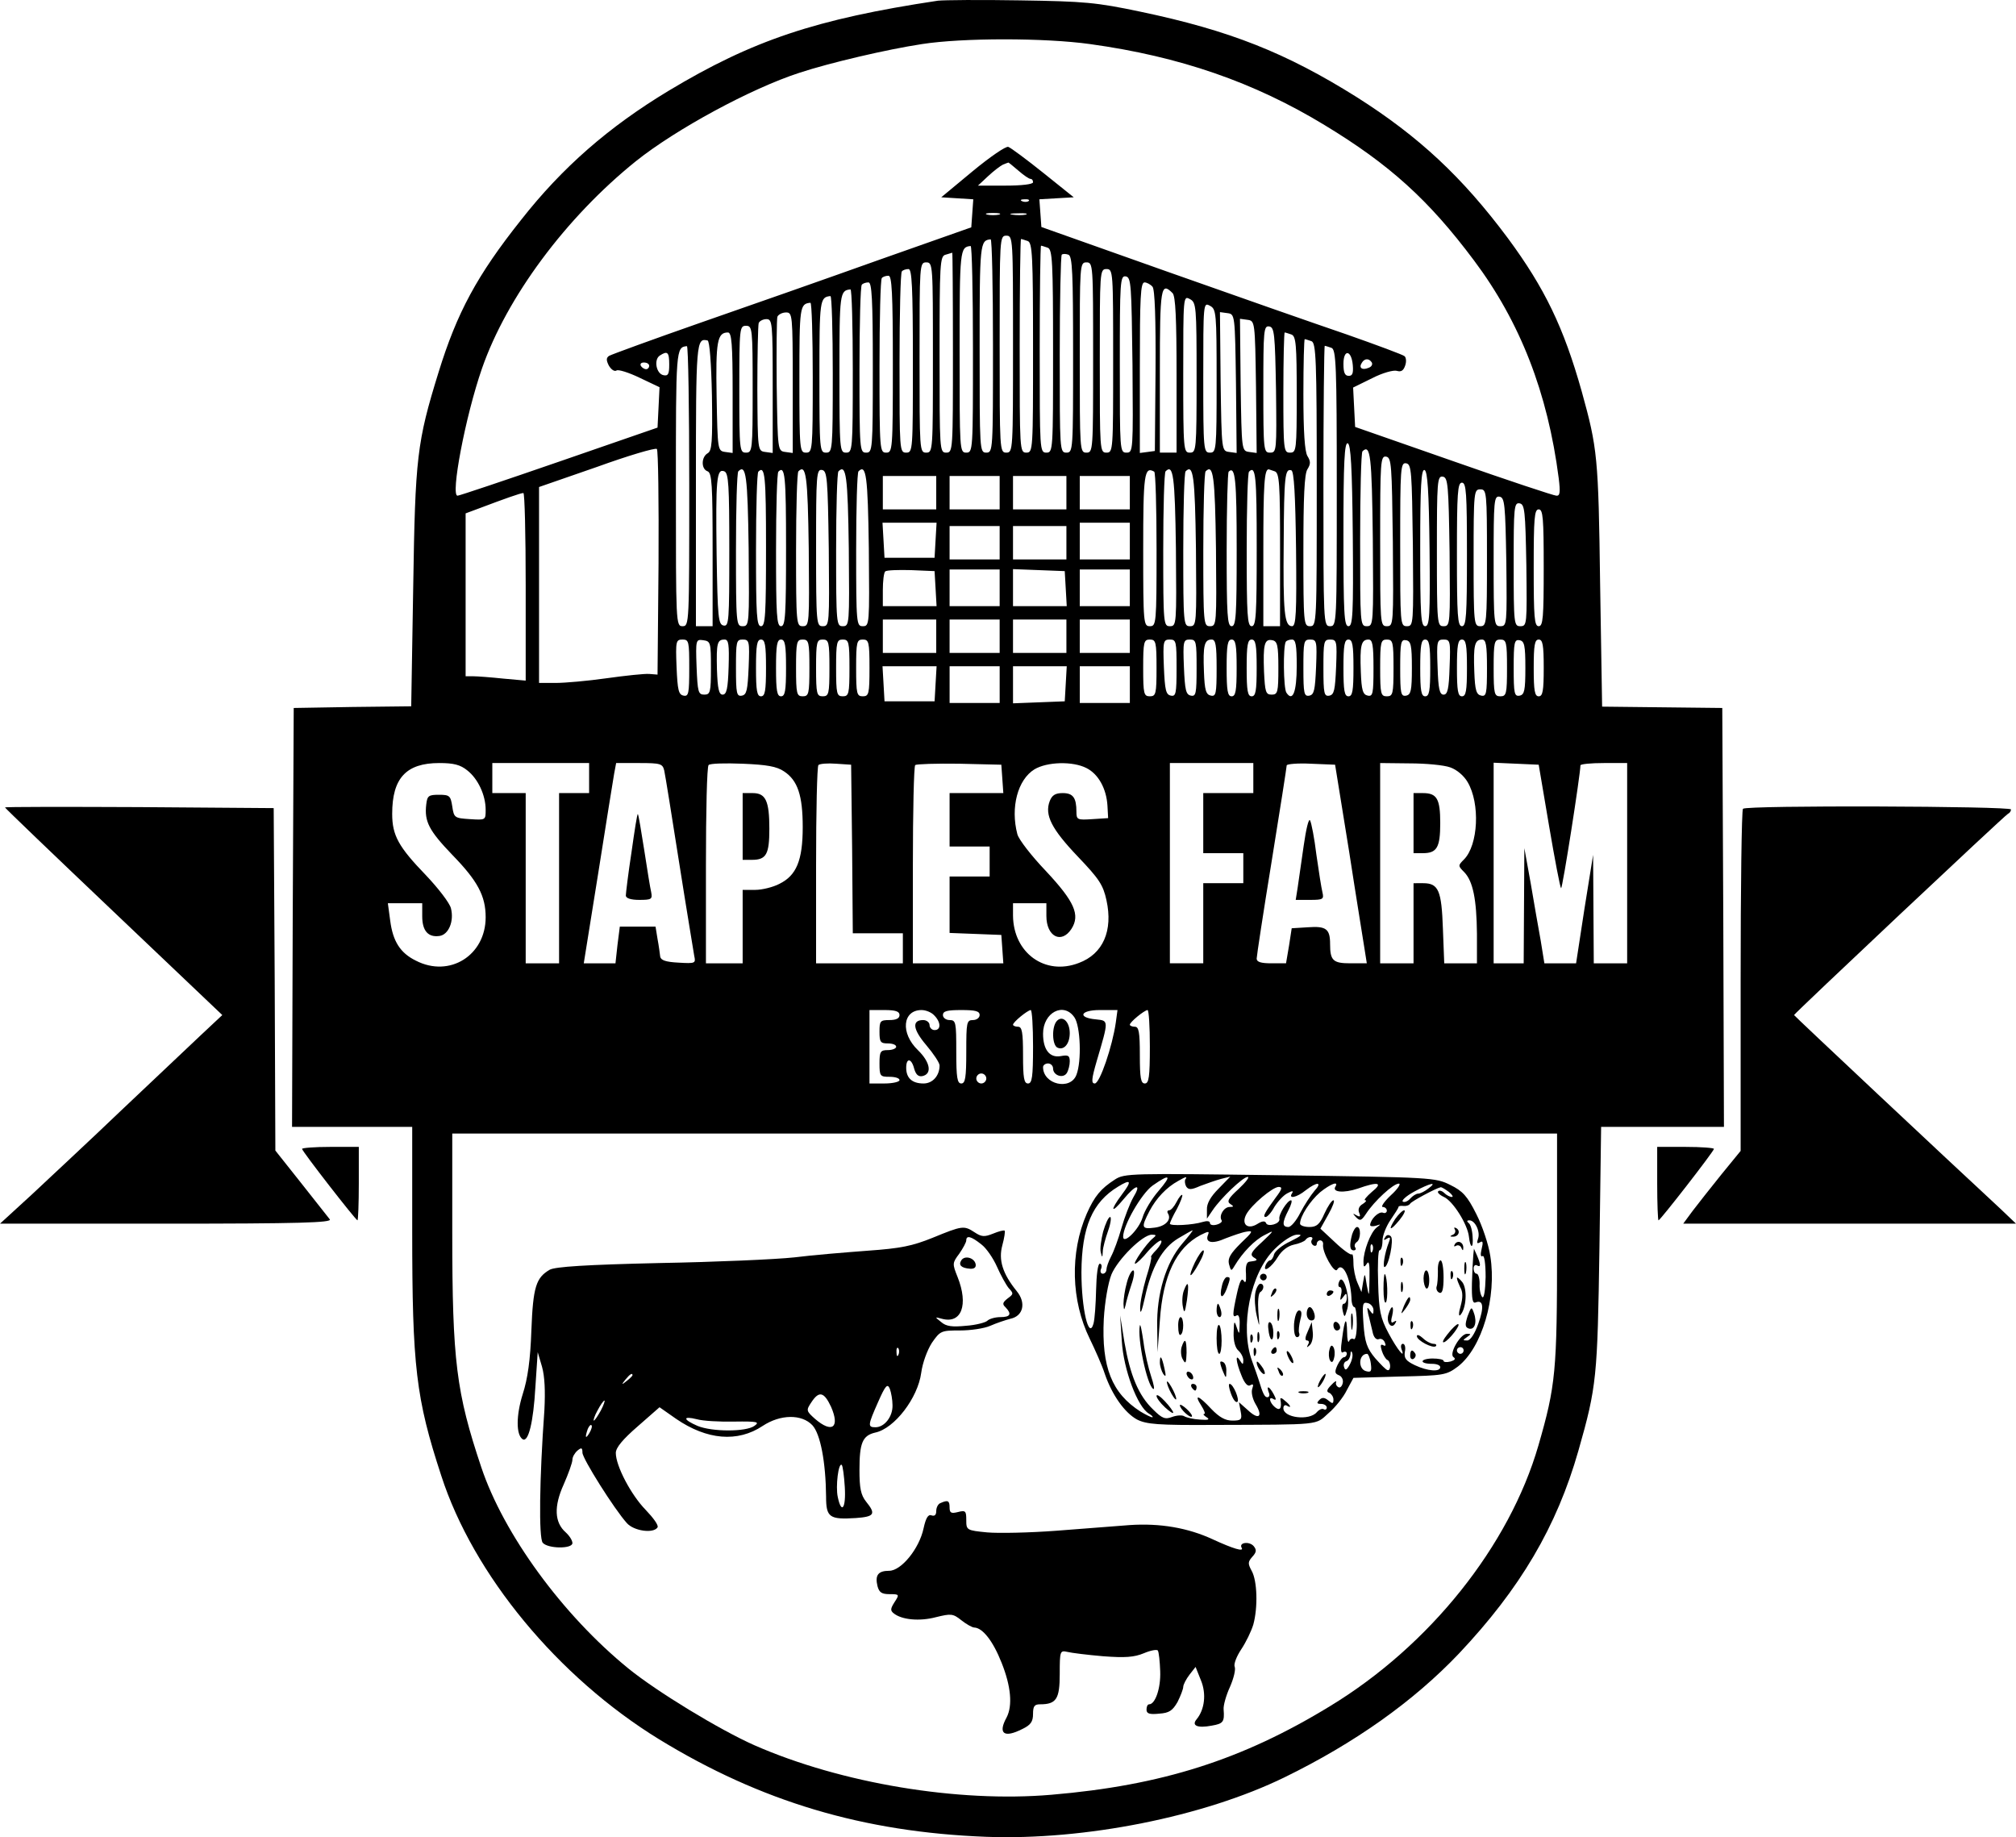 <svg preserveAspectRatio="xMidYMid meet" data-bbox="34.5 50.391 604 550.421" viewBox="34.5 50.391 604 550.421" height="100%" width="100%" xmlns="http://www.w3.org/2000/svg" data-type="shape" role="presentation" aria-hidden="true" aria-label="">
    <g>
        <path d="M315.5 50.6c-36.6 5.5-55.6 11.9-80.7 27-17.9 10.8-31.8 22.9-44.2 38.7-13.2 16.6-19.2 27.8-24.7 45.6-6.5 21-7 25.5-7.6 64.3l-.6 35.8-17.6.2-17.6.3-.3 62.7-.2 62.8h36v31.2c0 40.6 1.1 50.1 8.7 73.3 9.6 29.7 35 60.4 65.3 79 30.4 18.6 61.1 27.8 98 29.2 29.4 1.1 65.1-6 89.3-17.8 21.1-10.3 38.7-22.8 52.3-37.1 18.4-19.5 29.3-38 35.8-60.8 5.5-19.3 5.7-22 6.3-60.8l.5-36.2H551l-.2-62.8-.3-62.7-18-.2-18-.2-.6-36.8c-.5-38.1-.8-40.6-5.5-57.6-5.4-19.2-11.1-31-22.1-45.9-13.7-18.4-26.7-30.5-45.3-42.3-21.2-13.3-38.1-20-64.8-25.6-13.3-2.8-16.7-3.1-36.2-3.4-11.8-.2-22.8-.1-24.5.1m45.6 13c26.8 3.7 49.1 11.4 70.3 24.3 19.3 11.7 31.1 22.3 44.7 40.5 13.8 18.4 22.1 39.6 25.4 65.3.5 4.1.4 5.3-.7 5.2-.7 0-14.6-4.6-30.8-10.3l-29.5-10.3-.3-5.9-.3-5.9 5.7-2.8c3.1-1.6 6.4-2.5 7.4-2.2 1.3.4 2-.1 2.5-1.6.4-1.1.3-2.4-.2-2.8-.4-.4-8.2-3.3-17.3-6.5-9.1-3.1-33.4-11.6-54-18.9l-37.5-13.3-.3-4.2-.3-4.1 5.1-.3 5.2-.3-9.1-7.3c-5-4-9.7-7.5-10.5-7.8-.7-.3-5.5 3-10.7 7.3l-9.4 7.8 4.8.3 4.8.3-.3 4.2-.3 4.2-27.5 9.7c-15.1 5.4-39.3 13.9-53.7 18.9-14.3 5-26.6 9.5-27.3 9.9-.9.6-.9 1.3-.1 2.9.7 1.2 1.7 1.9 2.3 1.5.5-.4 3.7.6 7 2.2l5.9 2.8-.3 6.1-.3 6-29.5 10.2c-16.2 5.6-29.9 10.2-30.4 10.2-2.2.2 2.3-23.7 7.3-38.1 7.4-21.3 25.1-45.2 46.1-62.1 12-9.6 34.5-21.8 49-26.5 9.1-3 26.2-7 36.7-8.6 12.2-1.9 36.8-1.9 50.4 0m-21.5 37.9c1.6 1.4 3.2 2.5 3.7 2.5.4 0 .7.4.7 1s-3.4 1-8.2 1h-8.3l3-2.8c1.7-1.6 3.7-3.1 4.5-3.5.8-.3 1.5-.6 1.6-.6 0-.1 1.4 1 3 2.4m3.1 9.1c-.3.3-1.2.4-1.9.1-.8-.3-.5-.6.6-.6 1.1-.1 1.7.2 1.3.5m-8.9 4.1c-1 .2-2.6.2-3.5 0-1-.3-.2-.5 1.7-.5s2.7.2 1.8.5m8 0c-1 .2-2.8.2-4 0-1.3-.2-.5-.4 1.7-.4 2.2-.1 3.2.1 2.3.4m-3.8 38.8c0 31.8 0 32.5-2 32.5s-2-.7-2-32.5 0-32.5 2-32.5 2 .7 2 32.5m-6 .5c0 31.3 0 32-2 32s-2-.7-2-31.4c0-31.4.1-32.2 3.3-32.5.4-.1.7 14.3.7 31.9m10.4-31.4c1.4.5 1.6 4.3 1.6 32 0 30.7 0 31.4-2 31.4s-2-.7-2-32c0-17.6.2-32 .4-32s1.1.3 2 .6M326 155c0 30.3 0 31-2 31s-2-.7-2-30.4c0-30.4.1-31.2 3.3-31.5.4-.1.7 13.8.7 30.9m22.4-30.4c1.4.5 1.6 4.2 1.6 31 0 29.7 0 30.4-2 30.4s-2-.7-2-31c0-17.1.2-31 .4-31s1.1.3 2 .6M320 156c0 29.3 0 30-2 30s-2-.7-2-29.4c0-27.2.1-29.5 1.8-29.9.9-.3 1.8-.5 2-.6.1 0 .2 13.4.2 29.9m36 .6c0 28.7 0 29.4-2 29.4s-2-.7-2-29.3c0-16.2.3-29.6.6-30 .3-.3 1.2-.3 2 0 1.2.4 1.4 5.6 1.4 29.9m-42 .9c0 27.8 0 28.5-2 28.5s-2-.7-2-28.5 0-28.5 2-28.5 2 .7 2 28.5m48 0c0 27.8 0 28.5-2 28.5s-2-.7-2-28.5 0-28.5 2-28.5 2 .7 2 28.5m-54 1c0 26.8 0 27.5-2 27.5s-2-.7-2-26.8c0-14.8.3-27.2.7-27.5.3-.4 1.2-.7 2-.7 1 0 1.3 5.2 1.3 27.5m60 0c0 26.8 0 27.5-2 27.5s-2-.7-2-27.5 0-27.5 2-27.5 2 .7 2 27.5m-66 1c0 25.8-.1 26.5-2 26.5s-2-.7-2-25.8c0-14.2.3-26.2.7-26.5.3-.4 1.2-.7 2-.7 1 0 1.3 5.1 1.3 26.5m71.8.3c.2 25.7.2 26.2-1.8 26.2s-2-.6-2-26.6c0-24.7.1-26.5 1.8-26.2 1.6.3 1.7 2.5 2 26.6m-77.8.7c0 24.8-.1 25.5-2 25.5s-2-.7-2-24.8c0-13.7.3-25.2.7-25.5.3-.4 1.2-.7 2-.7 1 0 1.3 4.9 1.3 25.5m83.8-24.2c.7.8 1 9.8.9 25.2l-.2 24-2.2.3-2.3.3v-25.5c0-21.1.2-25.6 1.4-25.6.7 0 1.8.6 2.4 1.3M290 161.5c0 23.8-.1 24.5-2 24.5s-2-.7-2-23.9c0-23.8.1-24.7 3.3-25 .4-.1.7 10.9.7 24.4m95.8-23.3c.9.9 1.2 7.7 1.2 24.5V186h-5v-24.5c0-25.1.3-26.8 3.8-23.3M284 162.5c0 22.8-.1 23.5-2 23.5s-2-.7-2-22.9c0-22.8.1-23.7 3.3-24 .4-.1.7 10.5.7 23.4m109 1c0 21.8-.1 22.5-2 22.5s-2-.7-2-23.5c0-23.3 0-23.6 2-22.5 1.9 1 2 2.1 2 23.5m-115 0c0 21.8-.1 22.5-2 22.5s-2-.7-2-21.9c0-21.8.1-22.7 3.3-23 .4-.1.7 10 .7 22.4m121 1c0 20.8-.1 21.5-2 21.5s-2-.7-2-22.5c0-22.3 0-22.6 2-21.5 1.9 1 2 2.1 2 22.5m-127 .6v21l-2.2-.3c-2.3-.3-2.3-.4-2.6-19.8-.1-10.7 0-20 .2-20.7.3-.7 1.5-1.3 2.6-1.3 1.9 0 2 .6 2 21.1m132.8.2.2 20.8-2.2-.3c-2.3-.3-2.3-.3-2.6-21.1l-.2-20.8 2.2.3c2.3.3 2.3.3 2.6 21.1m-138.8.8v20l-2.2-.3c-2.3-.3-2.3-.4-2.4-18.8 0-10.2.2-19.1.4-19.8.2-.6 1.3-1.2 2.3-1.2 1.8 0 1.9 1 1.9 20.1m144.8.2.2 19.8-2.2-.3c-2.3-.3-2.3-.4-2.6-20.1l-.2-19.8 2.2.3c2.3.3 2.3.4 2.6 20.1M260 167c0 18.3-.1 19-2 19s-2-.7-2-19 .1-19 2-19 2 .7 2 19m156.8.3c.2 18.2.2 18.7-1.8 18.7-1.9 0-2-.6-2-19.1 0-17.6.1-19 1.8-18.7 1.5.3 1.7 2.1 2 19.1m-162.8.8v18l-2.2-.3c-2.3-.3-2.3-.6-2.6-16.7-.3-16.5.2-19.1 3.4-19.1 1.1 0 1.4 3.4 1.4 18.1m167.4-17.5c1.4.5 1.6 3.1 1.6 18 0 16.7-.1 17.4-2 17.4s-2-.7-2-18c0-9.9.2-18 .4-18s1.1.3 2 .6M247.8 169c.2 13.9 0 16.5-1.3 17.2-1.9 1.1-2 4.7 0 5.4 1.3.5 1.5 4.1 1.5 23.5V238h-5v-42.4c0-43 .1-44 3.5-43.2.6.2 1.1 6.8 1.3 16.6m179.6-16.4c1.4.5 1.6 5.3 1.6 43 0 41.7 0 42.4-2 42.4-1.9 0-2-.7-2-22.5 0-16.2.3-23.1 1.2-24.5 1-1.6 1-2.4 0-4-.8-1.4-1.2-7.1-1.2-18.5 0-9.1.2-16.5.4-16.5s1.1.3 2 .6M241 196c0 41.3 0 42-2 42s-2-.7-2-41.4c0-41.6 0-42.2 3.3-42.5.4-.1.7 18.8.7 41.9m192.4-41.4c1.4.5 1.6 5.2 1.6 42 0 40.7 0 41.4-2 41.4s-2-.7-2-42c0-23.1.2-42 .4-42s1.1.3 2 .6m-198.4 5c0 2.8-.3 3.5-1.7 3.2-2.2-.4-3-4.7-1.1-5.9 2.3-1.5 2.8-1 2.8 2.7m204.8.2c.2 2.4-.1 3.2-1.2 3.2-1.2 0-1.6-1-1.6-3.6 0-4.5 2.4-4.2 2.8.4m5.7-.8c.3.6-.1 1.3-1 1.6-1.9.8-3 0-2-1.5.8-1.4 2.2-1.4 3-.1M229 160c0 .5-.4 1-.9 1-.6 0-1.3-.5-1.6-1-.3-.6.1-1 .9-1 .9 0 1.6.4 1.6 1m210.8 50.8c.2 23.8 0 27.2-1.3 27.2s-1.5-3.6-1.5-27.6c0-21.6.3-27.5 1.3-27.2.9.4 1.3 7 1.5 27.6m-208 8.3-.3 33.4-2.5-.2c-1.4-.1-7.1.5-12.8 1.3-5.6.8-12.5 1.4-15.2 1.4h-5v-58.7l17.3-6c9.4-3.4 17.5-5.8 18-5.4.4.4.6 15.8.5 34.2m214-7.3c.2 25.7.2 26.2-1.8 26.2s-2-.6-2-25.8c0-14.2.3-26.2.7-26.6 2.4-2.3 2.8 1.4 3.1 26.2m6 1c.2 24.7.2 25.2-1.8 25.2s-2-.6-2-25.6c0-23.8.1-25.5 1.8-25.2 1.6.3 1.7 2.4 2 25.6m6 1c.2 23.7.2 24.2-1.8 24.2s-2-.6-2-24.6c0-22.8.1-24.5 1.8-24.2 1.6.3 1.7 2.4 2 24.6M253 215.2c0 21.3-.1 22.9-1.7 22.6s-1.8-2.3-2.1-21.3c-.3-22.7 0-25.8 2.3-24.9 1.3.5 1.5 4.2 1.5 23.6m5.8-.4c.2 22.7.2 23.2-1.8 23.2-1.9 0-2-.6-2-22.8 0-12.6.3-23.2.7-23.6 2.3-2.3 2.8 1.3 3.1 23.2m5.2-.3c0 20.2-.2 23.5-1.5 23.5s-1.5-3.2-1.5-22.8c0-12.6.3-23.2.7-23.5 2-2 2.3 1.3 2.3 22.8m6 0c0 20.2-.2 23.5-1.5 23.5s-1.5-3.2-1.5-22.8c0-12.6.3-23.2.7-23.5 2-2 2.3 1.3 2.3 22.8m6.8.3c.2 22.7.2 23.2-1.8 23.2-1.9 0-2-.6-2-22.8 0-12.6.3-23.2.7-23.6 2.3-2.3 2.8 1.3 3.1 23.2m6 0c.2 22.7.2 23.2-1.8 23.2-1.9 0-2-.6-2-23.6 0-21.9.1-23.5 1.8-23.2 1.5.3 1.7 2.4 2 23.6m6 0c.2 22.7.2 23.2-1.8 23.2-1.9 0-2-.6-2-22.8 0-12.6.3-23.2.7-23.6 2.3-2.3 2.8 1.3 3.1 23.2m6 0c.2 22.7.2 23.2-1.8 23.2-1.9 0-2-.6-2-22.8 0-12.6.3-23.2.7-23.6 2.3-2.3 2.8 1.3 3.1 23.2m86.2.3c0 22.2-.1 22.9-2 22.9s-2-.7-2-22.9c0-22.6.3-25.1 3.3-23.4.4.2.7 10.7.7 23.4m5.8-.3c.2 22.7.2 23.2-1.8 23.2-1.9 0-2-.6-2-22.8 0-12.6.3-23.2.7-23.6 2.3-2.3 2.8 1.3 3.1 23.2m6 0c.2 22.7.2 23.2-1.8 23.2-1.9 0-2-.6-2-22.8 0-12.6.3-23.2.7-23.6 2.3-2.3 2.8 1.3 3.1 23.2m6 0c.2 22.7.2 23.2-1.8 23.2-1.9 0-2-.6-2-22.8 0-12.6.3-23.2.7-23.6 2.3-2.3 2.8 1.3 3.1 23.2m6.2.3c0 19.7-.2 22.9-1.5 22.9s-1.5-3.2-1.5-22.8c0-12.6.3-23.2.6-23.5 2-1.9 2.4 2.5 2.4 23.4m6-.6c0 20.2-.2 23.5-1.5 23.5s-1.5-3.2-1.5-22.8c0-12.6.3-23.2.7-23.5 2-2 2.3 1.3 2.3 22.8m5.4-22.9c1.4.5 1.6 3.6 1.6 23.5V238h-5v-22.8c0-19.8.3-24.2 1.6-24.2.1 0 .9.3 1.8.6m6.4 23.2c.2 19.4 0 23.2-1.2 23.2-2.3 0-2.7-4.2-2.5-24.9.1-20.3.4-22.4 2.3-21.8.8.3 1.2 7.5 1.4 23.5m40 0c.2 20.2 0 23.2-1.3 23.2s-1.5-3.2-1.5-23.6c0-18.4.3-23.5 1.3-23.2.9.4 1.3 6.2 1.5 23.6M315 198v5h-16v-10h16zm19 0v5h-15v-10h15zm20 0v5h-16v-10h16zm19 0v5h-15v-10h15zm95.8 17.8c.2 21.7.2 22.2-1.8 22.2-1.9 0-2-.6-2-22.6 0-20.9.1-22.5 1.8-22.2 1.5.3 1.7 2.3 2 22.6m5.2.7c0 18.4-.2 21.5-1.5 21.5s-1.5-3.1-1.5-21.5.2-21.5 1.5-21.5 1.5 3.1 1.5 21.5m6 1c0 19.8-.1 20.5-2 20.5s-2-.7-2-20.5.1-20.5 2-20.5 2 .7 2 20.5m-288 8.6v28.2l-6.7-.6c-3.8-.4-7.8-.7-9-.7H174v-48.8l4.3-1.6c7.4-2.8 12.2-4.5 13-4.5.4-.1.7 12.6.7 28m293.8-7.3c.2 18.7.2 19.2-1.8 19.2-1.9 0-2-.6-2-19.6 0-18.1.1-19.5 1.8-19.2 1.5.3 1.7 2.2 2 19.6m6 1c.2 17.7.2 18.2-1.8 18.2-1.9 0-2-.6-2-18.6 0-17.1.1-18.5 1.8-18.2 1.5.3 1.7 2.1 2 18.6m5.2.7c0 14.9-.2 17.5-1.5 17.5s-1.5-2.6-1.5-17.5.2-17.5 1.5-17.5 1.5 2.6 1.5 17.5m-182.2-8.3-.3 5.3h-15l-.3-5.3-.3-5.2h16.2zm58.2.3v5.5h-15v-11h15zm-39 .5v5h-15v-10h15zm20 0v5h-16v-10h16zm-39.2 13.7.3 5.3H299v-4.8c0-2.7.3-5.2.7-5.6s3.9-.5 7.8-.4l7 .3zm19.2-.2v5.5h-15v-11h15zm19.8.2.3 5.3H338v-11.1l7.8.3 7.7.3zm19.2-.2v5.5h-15v-11h15zM315 241v5h-16v-10h16zm19 0v5h-15v-10h15zm20 0v5h-16v-10h16zm19 0v5h-15v-10h15zm-132 9.6c0 7.6-.2 8.5-1.7 8.2s-1.8-1.6-2.1-8.6c-.3-7.7-.2-8.2 1.8-8.2 1.9 0 2 .6 2 8.6m6.5-.1c0 7.3-.2 8-2 8s-2-.8-2.3-8.3c-.3-8.2-.2-8.3 2-8s2.3.7 2.3 8.3m5.3-.3c-.2 6.5-.6 8.3-1.8 8.3-1.1 0-1.5-1.7-1.7-7.5-.2-8 .1-9 2.3-9 1.2 0 1.4 1.5 1.2 8.2m6 0c-.3 7-.6 8.3-2 8.6-1.6.3-1.8-.6-1.8-8.2 0-8 .1-8.6 2-8.6 2 0 2.1.5 1.8 8.2m5.2.3c0 6.9-.3 8.5-1.5 8.5s-1.5-1.6-1.5-8.5.3-8.5 1.5-8.5 1.5 1.6 1.5 8.5m6 0c0 6.9-.3 8.5-1.5 8.5s-1.5-1.6-1.5-8.5.3-8.5 1.5-8.5 1.5 1.6 1.5 8.5m7 0c0 7.8-.2 8.5-2 8.5s-2-.7-2-8.5.2-8.5 2-8.5 2 .7 2 8.5m6 0c0 7.8-.2 8.5-2 8.5s-2-.7-2-8.5.2-8.5 2-8.5 2 .7 2 8.5m6 0c0 7.8-.2 8.5-2 8.5s-2-.7-2-8.5.2-8.5 2-8.5 2 .7 2 8.5m6 0c0 7.8-.2 8.5-2 8.5s-2-.7-2-8.5.2-8.5 2-8.5 2 .7 2 8.5m86 0c0 7.8-.2 8.5-2 8.5s-2-.7-2-8.5.2-8.5 2-8.5 2 .7 2 8.5m6 .1c0 7.6-.2 8.5-1.7 8.2s-1.8-1.6-2.1-8.6c-.3-7.7-.2-8.2 1.8-8.2 1.9 0 2 .6 2 8.6m6 0c0 7.6-.2 8.5-1.7 8.2s-1.8-1.6-2.1-8.6c-.3-7.7-.2-8.2 1.8-8.2 1.9 0 2 .6 2 8.6m6 0c0 7.6-.2 8.5-1.7 8.2s-1.9-1.6-2.1-7.2c-.3-7.8.1-9.6 2.3-9.6 1.2 0 1.5 1.5 1.5 8.6m6-.1c0 6.9-.3 8.5-1.5 8.5s-1.5-1.6-1.5-8.5.3-8.5 1.5-8.5 1.5 1.6 1.5 8.5m6 0c0 6.9-.3 8.5-1.5 8.5s-1.5-1.6-1.5-8.5.3-8.5 1.5-8.5 1.5 1.6 1.5 8.5m6.5 0c0 7.3-.2 8-2 8s-2-.8-2.3-6.9c-.3-8.1.1-9.9 2.5-9.4 1.5.3 1.8 1.5 1.8 8.3m5.5-.6c0 7.8-1.2 10.9-3.1 8-.9-1.4-1-13.7-.2-15.2.2-.4 1.1-.7 1.9-.7 1.1 0 1.4 1.7 1.4 7.9m5.8.3c-.3 7-.6 8.3-2 8.6-1.6.3-1.8-.6-1.8-8.2 0-8 .1-8.6 2-8.6 2 0 2.1.5 1.8 8.2m6 0c-.3 7-.6 8.3-2 8.6-1.6.3-1.8-.6-1.8-8.2 0-8 .1-8.6 2-8.6 2 0 2.1.5 1.8 8.2m5.2.3c0 6.9-.3 8.5-1.5 8.5s-1.5-1.6-1.5-8.5.3-8.5 1.5-8.5 1.5 1.6 1.5 8.5m6 .1c0 7.6-.2 8.5-1.7 8.2s-1.9-1.6-2.1-7.2c-.3-7.8.1-9.6 2.3-9.6 1.2 0 1.5 1.5 1.5 8.6m6-.1c0 7.8-.2 8.5-2 8.5s-2-.7-2-8.5.2-8.5 2-8.5 2 .7 2 8.5m5.5 0c0 6.8-.3 8-1.7 8.3-1.6.3-1.8-.6-1.8-8.3s.2-8.6 1.8-8.3c1.4.3 1.7 1.5 1.7 8.3m5.5 0c0 6.9-.3 8.5-1.5 8.5s-1.5-1.6-1.5-8.5.3-8.5 1.5-8.5 1.5 1.6 1.5 8.5m5.8-.3c-.2 6.6-.6 8.3-1.8 8.3s-1.6-1.7-1.8-8.3c-.3-7.7-.2-8.2 1.8-8.2s2.1.5 1.8 8.2m5.2.3c0 6.9-.3 8.5-1.5 8.5s-1.5-1.6-1.5-8.5.3-8.5 1.5-8.5 1.5 1.6 1.5 8.5m6 .1c0 7.6-.2 8.5-1.7 8.2s-1.9-1.6-2.1-7.2c-.3-7.8.1-9.6 2.3-9.6 1.2 0 1.5 1.5 1.5 8.6m6-.1c0 7.8-.2 8.5-2 8.5s-2-.7-2-8.5.2-8.5 2-8.5 2 .7 2 8.5m5.5 0c0 6.8-.3 8-1.7 8.3-1.6.3-1.8-.6-1.8-8.3s.2-8.6 1.8-8.3c1.4.3 1.7 1.5 1.7 8.3m5.5 0c0 6.9-.3 8.5-1.5 8.5s-1.5-1.6-1.5-8.5.3-8.5 1.5-8.5 1.5 1.6 1.5 8.5m-182.2 4.7-.3 5.3h-15l-.3-5.3-.3-5.2h16.2zm19.2.3v5.5h-15v-11h15zm19.8-.3-.3 5.3-7.7.3-7.8.3V250h16.1zm19.2.3v5.5h-15v-11h15zm-198.5 25.7c3.2 2.5 5.5 7.4 5.5 11.8 0 3.1 0 3.1-4.7 2.8-4.6-.3-4.8-.4-5.3-3.8-.5-3.2-.8-3.5-4-3.5-3.1 0-3.5.3-3.8 2.9-.6 5.1.8 7.8 7.8 15.1 7.6 7.8 10 12.3 10 18.7 0 11.4-10.8 18.2-20.9 13-4.7-2.3-6.9-5.8-7.7-12l-.7-5.2H161v3.9c0 4.4 1.8 6.4 5.2 5.9 2.7-.4 4.4-4.4 3.4-8.3-.4-1.6-3.8-6-7.5-9.9-8.2-8.5-10.1-11.9-10.1-18.4 0-10.7 4.2-15.2 14.1-15.2 4.3 0 6.3.5 8.4 2.2m36.5 2.3v4.5h-9v51h-10v-51h-10v-9h29zm22.5-2.3c.3 1.3 2.3 13.8 4.5 27.8s4.3 26.5 4.5 27.8c.5 2.2.3 2.3-4.7 2-3.8-.2-5.3-.7-5.5-1.8-.1-.8-.4-3.2-.8-5.3l-.6-3.7h-10.7l-.7 5.5-.6 5.5h-9.5l4.3-26.8c2.3-14.7 4.5-28.2 4.8-30l.6-3.2h6.9c6.4 0 7 .2 7.5 2.2m35.9.3c4.1 2.7 5.6 7.2 5.6 16.7 0 10-1.9 14.5-7 17-1.9 1-5.2 1.8-7.2 1.8H257v22h-11v-29.3c0-16.2.3-29.7.8-30.1.4-.5 5-.6 10.2-.4 7.2.3 10.2.8 12.4 2.3m20.4 23.2.2 25.3h15v9h-26v-29.3c0-16.2.3-29.7.7-30.1s2.8-.6 5.3-.4l4.5.3zm45-21 .3 4.3H319v16h12v9h-12v16.9l7.8.3 7.7.3.3 4.2.3 4.3H308v-29.3c0-16.2.3-29.7.7-30.1.4-.3 6.3-.5 13.2-.4l12.6.3zm25.2-3.2c3.6 1.8 6 6.2 6.3 11.3l.2 3.7-4.7.3c-4.5.3-4.8.2-4.8-2.2 0-4.2-1-5.6-4.1-5.6-2.2 0-3.2.6-3.9 2.4-1.6 4.2.6 8.4 8.4 16.6 6.4 6.7 7.6 8.5 8.6 13.1 2 9.1-1 16.1-8.3 18.8-10.1 3.9-19.6-3-19.7-14.2V321h10v3.8c0 6.2 4.5 8.5 7.5 3.9 2.7-4.2.9-8.2-7.6-17.3-4.3-4.5-8.2-9.5-8.6-11.1-2.1-8 .1-16.3 5.1-19.4 3.8-2.3 11.5-2.5 15.6-.4m50 3v4.5h-15v18h12v9h-12v24h-10v-60h25zm28.7 22c2.2 14.3 4.4 27.7 4.7 29.7l.6 3.8h-4.9c-5.2 0-6.1-.8-6.1-5.8 0-4.5-1.2-5.4-6.6-5l-4.9.3-.8 5.2-.9 5.3h-4.4c-3.1 0-4.4-.4-4.4-1.4 0-.7 2-13.9 4.5-29.2 2.5-15.4 4.5-28.3 4.5-28.7s3.3-.7 7.2-.5l7.3.3zm30.3-25.2c2 .7 4.1 2.5 5.2 4.4 3.8 6.4 3.2 18.9-1.1 23.2-1.8 1.8-1.8 1.9.1 3.8 2.6 2.7 3.7 8.1 3.8 18.5v8.8h-9.8l-.4-10.4c-.4-11.4-1.3-13.6-5.9-13.6H458v24h-10v-60l8.8.1c4.8 0 10.3.5 12.2 1.2m29.6 17.5c1.7 10 3.3 18.4 3.6 18.7.4.4 5.8-34.2 5.8-36.8 0-.4 3.2-.7 7-.7h7v60h-10l-.1-16.3-.1-16.2-2.6 16.2-2.5 16.3h-9.5l-1.1-6.8c-.7-3.7-2-11.4-3-17.2l-1.9-10.5-.1 17.2-.1 17.3h-9v-60.1l6.8.3 6.7.3zM304 354.5q0 1.5-3 1.5c-2.8 0-3 .3-3 3.5 0 3.1.3 3.5 2.5 3.5 1.4 0 2.5.4 2.5 1 0 .5-1.1 1-2.5 1-2.2 0-2.5.4-2.5 4 0 3.8.2 4 3 4 1.7 0 3 .4 3 1 0 .5-2 1-4.5 1H295v-22h4.5c3.3 0 4.5.4 4.5 1.5m10.4.1c2 2 2.1 4.4.1 4.4-.8 0-1.5-.7-1.5-1.5s-.9-1.5-1.9-1.5c-3.5 0-3.1 2.8.9 7.5 2.2 2.6 4 5.3 4 6.1 0 3.1-2.1 5.4-4.8 5.4-3.4 0-5.2-1.6-5.2-4.7s1.6-2.9 2.4.3c.5 1.7 1.2 2.4 2.4 2.2 3-.6 2.5-4.1-1.3-7.8-5.3-5.1-4.6-12 1.1-12 1.3 0 3 .7 3.8 1.6m13.6-.1c0 .8-.9 1.5-2 1.5-1.9 0-2 .7-2 9.5 0 7.8-.3 9.5-1.5 9.5s-1.5-1.7-1.5-9.5c0-8.8-.1-9.5-2-9.5-1.1 0-2-.7-2-1.5 0-1.2 1.3-1.5 5.5-1.5s5.5.3 5.5 1.5m16 9.5c0 9.1-.3 11-1.5 11s-1.5-1.6-1.5-8.5-.3-8.5-1.5-8.5c-.8 0-1.5-.3-1.5-.6 0-.8 4.3-4.3 5.3-4.4.4 0 .7 4.9.7 11m12.4-8.8c1.8 2.6 2.2 13.1.6 17.2-1.8 4.8-10 2.9-10-2.3 0-.6.7-1.1 1.5-1.1s1.5.7 1.5 1.5c0 2.1 3 3.1 4.1 1.4.5-.8.9-2.4.9-3.5 0-1.8-.5-2-2.7-1.6-3.3.6-5.3-1.9-5.3-6.7 0-6.4 6.2-9.6 9.4-4.9m12.4 1.5c-1 7.1-4.8 18.3-6.3 18.3-1.1 0-1-1.3.6-6.8 3.6-12.2 3.6-12-.2-12.4-5.7-.5-4.8-2.8 1.1-2.8h5.3zM379 364c0 9.1-.3 11-1.5 11s-1.5-1.6-1.5-8.5-.3-8.5-1.5-8.5c-.8 0-1.5-.3-1.5-.6 0-.8 4.3-4.3 5.3-4.4.4 0 .7 4.9.7 11m-49 9.5c0 .8-.7 1.5-1.5 1.5s-1.5-.7-1.5-1.5.7-1.5 1.5-1.5 1.5.7 1.5 1.5m171 50.9c0 36.9-.4 41.1-5.6 59.1-8.7 30-32.5 59.9-62.5 78.1-26.2 16-50.3 23.7-83.4 26.5-27.9 2.4-62.9-3.4-88.9-14.8-10.6-4.7-29.3-16.1-37.8-23-19.8-16.1-37.4-40.3-44.1-60.3-7.5-22.4-8.7-31.8-8.7-70.2V390h331z"/>
        <path d="M223.7 305.7c-1 6.5-1.7 12.4-1.7 13 0 .8 1.5 1.3 4 1.3 3.7 0 4-.2 3.6-2.3-.3-1.2-1.2-6.9-2.1-12.7-.9-5.7-1.7-10.6-1.9-10.7-.2-.2-1 5-1.9 11.4"/>
        <path d="M257 298v10h2.8c4.3 0 5.2-1.7 5.2-9.3 0-8.4-1.1-10.7-5-10.7h-3z"/>
        <path d="M425.1 303.7c-.7 4.8-1.5 10.5-1.8 12.5l-.6 3.8h4.3c3.9 0 4.2-.2 3.7-2.3-.3-1.2-1.1-6.3-1.8-11.2-.6-5-1.5-9.6-1.9-10.3-.4-.8-1.2 2.6-1.9 7.5"/>
        <path d="M458 297v9h2.8c4.2 0 5.2-1.7 5.2-9s-1-9-5.2-9H458z"/>
        <path d="M351.2 356.2c-1.7 1.7-1.5 7.5.2 8.1 1.9.8 3.6-1.2 3.6-4.4 0-3.3-2.1-5.4-3.8-3.7"/>
        <path d="M368.5 403.8c-4.2 2.7-6.1 5-8.4 10.2-5.1 11.7-4.7 26.1.9 37.5 1.6 3.3 3.7 8 4.5 10.5 2.2 6.4 6 11.7 9.7 13.7 2.8 1.4 6.2 1.7 22.8 1.6 32.7-.1 30.5.1 34.5-3.5 2-1.7 4.5-4.8 5.5-6.9l2-3.7 13.8-.4c13.3-.3 14-.4 17.5-3 7.2-5.6 11.7-20.7 9.7-33.1-.5-3.4-2.4-9.1-4.2-12.6-2.7-5.4-4.1-6.9-7.8-8.7-4.4-2.2-5.4-2.3-51-2.9-44.8-.6-46.6-.6-49.5 1.3m13.1 3.4c-2 2.3-4.2 5.9-4.8 8-1.1 3.6-5.8 8.2-5.8 5.7 0-3.4 5.5-12.9 8.8-15.3 5.3-3.7 5.9-3.2 1.8 1.6m8-3.4c-.2.4-.1 1.4.3 2.1.7 1 1.5 1 4.2-.2 1.9-.7 4.7-1.7 6.2-2.1l2.8-.7-3.5 3.6c-2.4 2.4-3.6 4.5-3.5 6.3v2.7l1.7-2.5c2.4-3.6 9.1-10 10.5-10 .7 0-.6 1.6-2.7 3.6-3.1 2.8-3.6 3.8-2.5 4.5s1.1.9-.2.9c-1.7 0-3.3 2.6-2.4 4 .3.4-.4 1-1.5 1.3s-2 .1-2-.5-.9-.7-2.2-.3c-2.8.9-9.8 1.3-9.8.5 0-.3.9-2.3 2.1-4.4 1.1-2.1 1.8-4 1.6-4.2s-1 .7-1.7 2.1-1.7 2.5-2.2 2.5-.7.4-.4.9c1.2 1.9-.7 3.9-4 4.3-3.9.5-4.1 0-1.5-5 2-3.8 5.1-7.1 8.6-9 2.4-1.4 2.8-1.4 2.1-.4m-19 4.5c-3.6 4.8-3.3 6 .5 1.4s5.5-4.8 2.9-.5c-1 1.8-2.6 5.9-3.5 9.1s-2.3 7-3.1 8.5-1.4 3.3-1.4 3.9c0 .7-.5 1.3-1.1 1.3s-.9-.7-.5-1.5c.3-.8.1-1.5-.4-1.5-.6 0-1 3.5-1.1 7.7-.1 4.3-.4 8.9-.8 10.3-1.4 4.9-3.6-4.5-3.6-15.5.1-13.4 3.2-20.9 11-25.6 3.9-2.4 4.2-1.7 1.1 2.4m57.7-1.1c-1.1 1.3-3 4.2-4.2 6.5-1.2 2.4-2.8 4.3-3.6 4.3-1.9 0-1.9-1.3 0-5 .9-1.7 1.2-3 .8-3-1.1 0-3.8 4.3-3.5 5.6.3 1.5-3.6 2.5-4 1.2-.3-.7-1.2-.6-2.6.3-2.9 1.8-4.9.1-3.3-2.9 1.5-2.8 7.9-8.2 9.7-8.2 1.2 0 1 .7-.9 3.2-3.3 4.5-4 5.8-3 5.8.5 0 1.7-1.3 2.6-3 1-1.6 2.7-3.5 3.9-4.1 1.5-.8 1.9-.8 1.4 0-1.2 1.8 1.4 1.3 4.1-.9 3.5-2.7 5.1-2.5 2.6.2m6.3-1.3c-1.1 1.7 2.5 2 6.7.6 6.2-2.2 7.7-1.8 4.2 1-1.6 1.4-2.5 2.5-2 2.5.6 0 .2.5-.7 1.1-1.1.6-1.5 1.6-1.1 2.6.5 1.2.3 1.4-.8.8-1.2-.7-1.2-.6-.1.6 1.2 1.2 1.6 1 3-1.1 2.4-3.7 8.1-9 9.8-9 .7 0-.3 1.6-2.4 3.5-2 1.9-3.1 3.5-2.4 3.5.6 0 1.2.5 1.2 1.1s-.6.9-1.2.6c-1.3-.4-3.7 2-3.8 3.7 0 .4.8.5 1.8.2 1.5-.5 1.5-.5.1.6-1.8 1.5-3.9 7-3.9 10.2 0 1.7.2 1.8 1 .6.7-1.1.9.3.8 4.5-.1 5.5-.1 5.7-.8 2-.6-3.9-.6-3.9-1.1-1l-.5 3-1.2-2.8c-.7-1.6-1.2-4.2-1.2-5.9s-.2-2.9-.5-2.6-2.6-1.3-5-3.6l-4.4-4.1 2.4-4.3c1.3-2.3 2-4.2 1.5-4.2s-1.7 1.8-2.7 4c-1.4 3.2-2.3 4-4.5 4-1.6 0-2.8-.5-2.8-1 0-2.2 3-6.8 6-9.4 3.1-2.5 5.7-3.5 4.6-1.7m27.8.6c-1 .8-2.4 1.5-3 1.5s-1.7.7-2.4 1.5-1.7 1.2-2.2.9 1-1.7 3.4-3c4.8-2.6 7.2-3.1 4.2-.9m6.2 1c1 .8 1.4 1.5.9 1.5-.6 0-1.6-.5-2.3-1.2-.6-.6-1.5-.9-1.8-.5-.4.3.4 1.1 1.7 1.7 2.7 1.2 7.1 8.2 7.5 11.9s1.4 3.7 1.1 0c-.1-1.9-.6-3.7-1.2-4.1-.6-.5-.5-.8.2-.8 1.8 0 3.4 3.5 2.6 5.6-.4 1.2-.3 1.5.6 1 .9-.6 1 0 .5 2-.4 1.6-.3 2.5.3 2.1.5-.3.9 2.2.9 6.3-.1 4.1-.5 6.5-1 6s-.9-2.3-.8-4c0-1.6-.4-3-.9-3s-.9-.7-.9-1.6c0-.8.5-1.2 1-.9 1.2.7 1.2-.2 0-3l-.9-2-.2 2c-.1 1.1-.3 4.8-.4 8.3-.1 4.8.2 6.2 1.1 5.8 2.3-.9 2.6 1.4.8 6.4-1.1 3.1-2.4 5-3.3 5-1.4 0-1.4-.1-.1-1s1.3-1 0-1c-2 0-5.5 6.1-4 7 .7.5.4.9-.9 1.3-1.2.3-2.1.2-2.1-.2s-1.5-.7-3.4-.7c-3.8.1-3.9 1.6 0 1.6 1.3 0 2.4.4 2.4 1 0 1.5-3.8 1.2-7.6-.6-2.7-1.3-3.3-2.1-3-4 .3-1.3 0-2.4-.6-2.4-.5 0-.7.7-.4 1.6 1.3 3.3-1.3.1-3.9-4.8-2.4-4.5-2.9-6.7-3.1-15.1-.2-5.3 0-9.7.4-9.7.5 0 .9-1.3.9-2.9 0-1.5 1.1-4.3 2.4-6.2s2.4-3.6 2.4-3.9.7-.4 1.5-.3 1.7-.2 2-.7c.4-.7 7.7-4.6 9.1-4.9.3-.1 1.4.6 2.5 1.4M388.7 423c-4.9 5.7-7.7 15.1-7.5 24.8l.1 7.7.7-9.5c.9-13.4 4.9-21.8 12.2-25.6 2.4-1.2 2.7-1.2 2.2 0-.9 2.3 1.3 2.8 5.3 1 2.1-.8 4.9-1.8 6.2-2 2.2-.4 2 0-1.7 3.5-3.1 3.1-3.9 4.5-3.5 6.2.6 2.2.7 2.2 1.7.5 2.4-4 6-7.7 9-9.2 3-1.6 3-1.5-.8 2.1-3.2 2.9-3.7 3.8-2.5 4.6 1.4.8 1.2 1-1.3 1.3-.8.1-1.2 1.4-1 3.6.1 2.4-.1 3-.7 2.1-.6-1-1.2.2-2 3.8-1.4 6.4-1.4 7.4-.1 6.6.6-.4 1 .7.9 2.7-.1 3.1-.1 3.2-.9.8-.7-2.1-.8-1.9-.9 1.6-.1 2.6.5 4.6 1.4 5.4.8.7 1.5 2 1.5 2.9 0 1.4-.2 1.4-1 .1-1.5-2.4-1.2.5.5 4.6.9 2.3 1.9 3.3 2.6 2.8.9-.5 1-.2.6 1-.4 1 0 3 1 4.7 2.3 3.8.9 4.8-2.3 1.8l-2.7-2.4.5 2.7c.5 2.5.2 2.8-2.5 2.8-2.1 0-3.9-1-6.3-3.5-3.8-4.1-5.3-4.6-3-1 .9 1.4 1.3 2.5.9 2.5-.5 0-.1.5.7 1 1.1.7.5.9-2 .7-1.9-.1-4-.6-4.7-1-.6-.4-2.2-.3-3.6.2-2.1.8-3 .5-5.7-2.2-4.4-4.2-6.9-10.3-8.6-20.1l-1.3-8.1.5 7.7c.5 8.5 4.7 19.7 8.1 21.7 1 .6 1.4 1.1 1 1.1s-2-.8-3.5-1.7c-8.6-5.5-11.7-13.3-11-27.7.3-5.2 1.3-10.9 2.3-13.4 1.9-4.5 9.3-11.9 12.1-11.9 1.4 0 1.4.2.3 1.1-1.9 1.5-6.1 7.6-5.3 7.6.4 0 2.2-1.7 3.9-3.8 1.8-2 3.6-3.4 3.9-3.1s-.3 1.5-1.4 2.7c-1.2 1.2-1.9 2.2-1.6 2.2.2 0-.4 2.8-1.5 6.2-1 3.5-1.9 7.6-1.8 9.3 0 1.9.5.8 1.4-3.3 2-9.2 5.2-14.9 10-17.8 2.2-1.3 4.1-2.4 4.3-2.4s-1.2 1.8-3.1 4m32.4-.7c-2.4 1.1-4.6 2.9-4.9 3.9-.2 1-.8 1.8-1.2 1.8s-1 .7-1.3 1.4c-1 2.6 1.8.7 3.7-2.5 1.1-1.8 2.9-3.2 4.7-3.6 1.6-.3 3.2-1 3.5-1.4.3-.5 1-.9 1.5-.9.6 0 .8.4.4.9-.3.5-.1 1.2.5 1.6.5.3 1 .1 1-.4 0-.6.5-1.1 1-1.1.6 0 1 .6.9 1.2-.4 2.2 3.4 8.9 4.2 7.6 1.6-2.6 4 2.2 4.3 8.4 0 1.6.4 2.8.9 2.8.4 0 .7 2.3.7 5.1s-.4 4.8-.9 4.5c-.5-.4-1.2 0-1.4.6-.3.7-.6-.5-.6-2.6-.1-5-.7-4.4-1.5 1.8-.5 3.3-.4 4.6.3 4.1.6-.3 1.1-.1 1.1.4 0 .6-.4 1.1-.8 1.1-.5 0-1.4 1.1-2 2.4-.9 2-.8 2.5.4 3 .9.3 1.4 1.4 1.2 2.3-.2 1-.8 1.6-1.3 1.3-.6-.3-.9-1-.7-1.5.2-.6-.5-.2-1.5.9-1.3 1.3-1.5 2-.5 2.3.6.3 1.2 1.2 1.2 2 0 1.3-.3 1.3-1.5.3s-1.9-1-2.7-.2c-.9.9-.8 1.2.5 1.2.9 0 1.7.5 1.7 1.1 0 .5-.4.8-.9.5s-1.4.1-2.1.9c-2.2 2.6-10 1.7-10-1.2 0-.8.5-1.1 1-.8 1.6 1 1.2-.1-.6-1.5-.8-.8-1.4-.9-1.3-.4.5 2.7-.1 3.6-1.6 2.4-1.7-1.4-2.1-3.5-.4-2.4.8.4.8 0 0-1.5-1.3-2.4-2.3-2.8-1.5-.6.4.8.2 1.5-.4 1.5-.8 0-1.3-.9-2.7-5.5-.2-.6-1-3-1.9-5.4-3.7-10.2-.5-26.3 6.8-33.5 2.4-2.4 5.2-4.2 6.6-4.3 1.9-.1 1.5.3-1.9 2m24.6 2.9c-.3.8-.6.5-.6-.6-.1-1.1.2-1.7.5-1.3.3.3.4 1.2.1 1.9m.3 17.7c0 1.4-.2 1.4-1.1.1-.8-1.2-.9-1-.5 1 .4 1.4.9 3.8 1.3 5.3.3 1.7 1.1 2.6 1.9 2.3.7-.3 1.5.2 1.8 1 .4.9.2 1.2-.5.8-.8-.4-.9.1-.4 1.7.4 1.3 1.2 2.5 1.6 2.7 1.1.4 1.2 3.2.2 3.1-.5 0-2.1-1.7-3.8-3.6-2.5-3-3.1-4.8-3.5-10.3-.4-6-.3-6.6 1.3-6.2.9.2 1.7 1.2 1.7 2.1m27 12.1c0 .5-.4 1-1 1-.5 0-1-.5-1-1 0-.6.5-1 1-1 .6 0 1 .4 1 1m-34.1 4.2c-.9 1.7-1.4 1.9-1.7.8-.3-.7 0-1.6.7-1.8.6-.2 1.1-1.1 1.2-2 0-1 .3-1.2.5-.5.3.7 0 2.2-.7 3.5m6.3-.3c.3 2.3.1 2.7-1.4 2.3-2.5-.6-2.3-5.2.3-5.2.3 0 .9 1.3 1.1 2.9"/>
        <path d="M365 419.4c-.6 2.4-1 5.2-.7 6.2.4 1.7.5 1.6.6-.2 0-1.2.8-4 1.6-6.3.8-2.2 1-4.1.6-4.1-.5 0-1.4 2-2.1 4.4"/>
        <path d="M439.6 420.2c-.9 3.4-.7 4.8.5 4.8.5 0 .8-.4.4-.9-.3-.5-.1-1.2.5-1.6 1.2-.8 1.3-4.5.1-4.5-.5 0-1.1 1-1.5 2.2"/>
        <path d="M452.5 415.6c-2.3 3.6-1.5 3.7 1.3.3 1.3-1.6 1.9-2.9 1.4-2.9s-1.7 1.2-2.7 2.6"/>
        <path d="M470.4 418.8c.3.5 0 1.3-.6 1.5-.9.4-1 .6-.1.6 1.7.1 2.5-1.6 1.2-2.5-.7-.4-.9-.3-.5.4"/>
        <path d="M449.5 421.1c-.6.8-.4 1 .5.4 1-.6 1.2-.4.6 1.1-1.2 3-1.9 7.4-1.3 7.4 1.2 0 2.9-8.2 1.9-9.2-.6-.6-1.3-.5-1.7.3"/>
        <path d="M470.4 423.1c-.4.7-.3.9.4.5.5-.3 1.3 0 1.5.6.4.9.6 1 .6.1.1-1.7-1.6-2.5-2.5-1.2"/>
        <path d="M454.1 428.6c0 1.1.3 1.4.6.6.3-.7.2-1.6-.1-1.9-.3-.4-.6.2-.5 1.3"/>
        <path d="M465.3 431.2c0 1.8-.1 3.9-.4 4.7-.2.7.2 1.6.9 1.8.8.3 1.2-1 1.2-4.6 0-2.8-.4-5.1-.9-5.1s-.9 1.5-.8 3.2"/>
        <path d="M473.2 430.5c0 1.6.2 2.2.5 1.2.2-.9.2-2.3 0-3-.3-.6-.5.1-.5 1.8"/>
        <path d="M461 433.4c0 1.4.4 2.7.8 3 .5.3.9-.8.9-2.4 0-1.7-.4-3-.9-3-.4 0-.8 1.1-.8 2.4"/>
        <path d="M469.1 432.6c0 1.1.3 1.4.6.6.3-.7.2-1.6-.1-1.9-.3-.4-.6.2-.5 1.3"/>
        <path d="M449 436.5c0 2.7.3 4.5.7 4.1.7-.7.5-7.7-.3-8.5-.2-.2-.4 1.7-.4 4.4"/>
        <path d="M471 433.3c0 .5.5 1.7 1 2.8.8 1.3.8 3.1.1 5.6-.6 2-.6 3.2-.1 2.7 1.8-1.9 2.2-7.8.6-9.9-.9-1.1-1.6-1.6-1.6-1.2"/>
        <path d="M454.2 436c0 1.4.2 1.9.5 1.2.2-.6.2-1.8 0-2.5-.3-.6-.5-.1-.5 1.3"/>
        <path d="M455.1 441.7c-1 2.6-1 2.7.4.9.8-1.1 1.5-2.3 1.5-2.8 0-1.5-.7-.8-1.9 1.9"/>
        <path d="M450.5 444.1c-.8 2.5.9 4.7 2 2.8.5-.8.4-1-.4-.5-.8.6-1 0-.5-1.8.7-3.1-.2-3.5-1.1-.5"/>
        <path d="M474.2 444.7c-.8 2.5-.8 3.3.3 3.7 1.8.6 2.6-1.8 1.6-4.6-.7-2-.8-2-1.9.9"/>
        <path d="M457.1 447.6c0 1.1.3 1.4.6.6.3-.7.2-1.6-.1-1.9-.3-.4-.6.2-.5 1.3"/>
        <path d="M468.2 450.1c-1.3 1.6-1.8 2.7-1 2.4 1.6-.7 5.2-5.5 4.1-5.4-.4 0-1.8 1.3-3.1 3"/>
        <path d="M459 450.7c0 1.3 4.8 3.8 5.7 3 .3-.4 0-.7-.7-.7s-2.2-.7-3.2-1.7c-1-.9-1.8-1.2-1.8-.6"/>
        <path d="M457 456.6c0 .8.5 1.2 1 .9.6-.4.8-1.1.5-1.6-.9-1.4-1.5-1.1-1.5.7"/>
        <path d="M392.5 428.6c-2.3 4.9-1.5 5.2 1.2.3 1.2-2.1 1.8-3.9 1.3-3.9-.4 0-1.5 1.6-2.5 3.6"/>
        <path d="M372.1 434.7c-.6 2.1-1 4.9-1 6.3.1 2 .2 2.1.6.5.2-1.1 1-3.9 1.8-6.3.8-2.3 1-4.2.5-4.2s-1.4 1.7-1.9 3.7"/>
        <path d="M400.6 435.6c-.9 3.6.1 4.3 1.4 1 1.2-3.3 1.2-3.6.1-3.6-.5 0-1.2 1.2-1.5 2.6"/>
        <path d="M389.2 437c-.5 1.3-.6 3.5-.3 4.9.4 2.2.6 1.8 1.2-1.9.7-5.1.4-6.4-.9-3"/>
        <path d="M399 443c0 1.1.4 2 .9 2s.7-.9.4-2-.7-2-.9-2-.4.9-.4 2"/>
        <path d="M387.5 447.9c0 1.6.3 2.7.7 2.4 1.1-.6 1-5.3 0-5.3-.4 0-.8 1.3-.7 2.9"/>
        <path d="M376 447.5c-.8 3.8 2.1 17.8 4 19 .5.3.2-1.3-.6-3.7s-1.9-7-2.3-10.3c-.5-3.3-.9-5.6-1.1-5"/>
        <path d="M399 451.3c0 2.6.3 4.7.8 4.7.4 0 .7-1.8.7-3.9 0-2.2-.3-4.3-.7-4.7-.5-.4-.8 1.4-.8 3.9"/>
        <path d="M388.5 454c-.3 1.1-.2 2.8.4 3.7.8 1.5 1 1.1 1.1-2 0-4.1-.5-4.7-1.5-1.7"/>
        <path d="M382 458.6c0 1 .5 2.6 1 3.4.8 1.1.9.7.4-1.5-.8-3.7-1.4-4.5-1.4-1.9"/>
        <path d="M400.1 458.7c0 .4.4 1.7.9 2.8.8 1.9.9 1.9.9-.2.1-1.2-.3-2.5-.9-2.8-.5-.3-1-.3-.9.2"/>
        <path d="M390 461.9c0 .5.5 1.3 1 1.6.6.3 1 .2 1-.4 0-.5-.4-1.3-1-1.6-.5-.3-1-.2-1 .4"/>
        <path d="M384.1 464.5c0 .5.6 2.1 1.4 3.5s1.4 2 1.4 1.5c0-.6-.6-2.1-1.4-3.5s-1.4-2.1-1.4-1.5"/>
        <path d="M391.5 466c.3.5.8 1 1.1 1 .2 0 .4-.5.4-1 0-.6-.5-1-1.1-1-.5 0-.7.4-.4 1"/>
        <path d="M403.3 467.9c.6 1.7 1.4 2.8 1.9 2.5.8-.5-1.2-5.4-2.3-5.4-.4 0-.2 1.3.4 2.9"/>
        <path d="M381 468.6c0 .6 1.1 2.1 2.5 3.4s2.5 2 2.5 1.6-1.1-1.9-2.5-3.4-2.5-2.2-2.5-1.6"/>
        <path d="M388 471.4c0 1.1 3 3.9 3.6 3.4.2-.3-.5-1.3-1.6-2.3s-2-1.5-2-1.1"/>
        <path d="M412 433c0 .5.5 1 1 1 .6 0 1-.5 1-1 0-.6-.4-1-1-1-.5 0-1 .4-1 1"/>
        <path d="M435.7 434.4c-.4.9-.2 1.6.2 1.6.5 0 .7 1 .4 2.2-.4 1.9-.3 2 .6.8.9-1.3 1.1-1.3 1.1.2 0 1-.4 1.8-.9 1.8s-.6 1-.3 2.2c.5 2.1.6 2 1.4-.8.9-3.6-1.4-10.9-2.5-8"/>
        <path d="M410.6 437.7c-.3 1.6-.1 4.6.4 6.8.9 3.9.9 3.8.5-1.2-.2-2.9 0-5.5.6-5.8 1.2-.8 1.2-2.5 0-2.5-.5 0-1.2 1.2-1.5 2.7"/>
        <path d="M415.6 437.7c-.6 1.4-.5 1.5.5.6.7-.7 1-1.5.7-1.8s-.9.2-1.2 1.2"/>
        <path d="M432 438.1c0 .5.5.7 1 .4.6-.3 1-.8 1-1.1 0-.2-.4-.4-1-.4-.5 0-1 .5-1 1.1"/>
        <path d="M417.2 444.5c0 1.6.2 2.2.5 1.2.2-.9.2-2.3 0-3-.3-.6-.5.1-.5 1.8"/>
        <path d="M426 444c0 1.1.6 2 1.4 2 .9 0 1.2-.7.9-2-.3-1.1-.9-2-1.4-2s-.9.9-.9 2"/>
        <path d="M422.2 447c-.1 2.4.2 4 .9 4 .6 0 .9-.6.6-1.3-.2-.6 0-2.4.4-4 .5-1.8.4-2.7-.4-2.7-.7 0-1.3 1.8-1.5 4"/>
        <path d="M439.3 446.5c0 2.2.2 3 .4 1.7.2-1.2.2-3 0-4-.3-.9-.5.1-.4 2.3"/>
        <path d="M414.5 448.5c.3 3.5 1.5 4.4 1.5 1.2 0-1.4-.4-2.8-.9-3.1-.5-.4-.8.5-.6 1.9"/>
        <path d="M434 447.4c0 .9.5 1.6 1 1.6.6 0 1-.4 1-.9 0-.6-.4-1.3-1-1.6-.5-.3-1 .1-1 .9"/>
        <path d="M426.3 449.3c-.8 1.7-.9 2.7-.2 2.7.6 0 .7.6.3 1.2-.5 1-.4 1 .5.2.7-.6 1.1-2.4.9-4l-.3-2.9z"/>
        <path d="M411.2 451c0 1.4.2 1.9.5 1.2.2-.6.2-1.8 0-2.5-.3-.6-.5-.1-.5 1.3"/>
        <path d="M417.1 450.6c0 1.1.3 1.4.6.6.3-.7.2-1.6-.1-1.9-.3-.4-.6.2-.5 1.3"/>
        <path d="M409.1 451.6c0 1.1.3 1.4.6.6.3-.7.2-1.6-.1-1.9-.3-.4-.6.2-.5 1.3"/>
        <path d="M432.8 454.8c-.3 1.1-.2 2.5.2 3.2.5.8.9.5 1.2-.8.3-1.1.2-2.5-.2-3.2-.5-.8-.9-.5-1.2.8"/>
        <path d="M410.1 455.6c0 1.1.3 1.4.6.6.3-.7.2-1.6-.1-1.9-.3-.4-.6.2-.5 1.3"/>
        <path d="M415.5 455c-.3.5-.1 1 .4 1 .6 0 1.1-.5 1.1-1 0-.6-.2-1-.4-1-.3 0-.8.4-1.1 1"/>
        <path d="M420 455.5c0 .5.5 1.7 1 2.5s1 1 1 .5c0-.6-.5-1.7-1-2.5s-1-1.1-1-.5"/>
        <path d="M411 458.6c0 1.3 1.8 3.9 2.4 3.4.2-.3-.2-1.4-1-2.4-.8-1.1-1.4-1.6-1.4-1"/>
        <path d="M417.6 461.3c.3 1 .9 1.5 1.2 1.2s0-1.1-.7-1.8c-1-.9-1.1-.8-.5.6"/>
        <path d="M430 464c-.6 1.1-.8 2-.6 2 .3 0 1-.9 1.6-2s.8-2 .6-2c-.3 0-1 .9-1.6 2"/>
        <path d="M423.8 467.7c.6.2 1.8.2 2.5 0 .6-.3.1-.5-1.3-.5s-1.9.2-1.2.5"/>
        <path d="M314 421.2c-6.2 2.5-9.6 3.2-19.5 3.9-6.6.5-16.5 1.3-22 2-5.5.6-23.7 1.4-40.5 1.7-22 .5-31.1 1.1-32.8 2-4.1 2.4-5 5.1-5.5 18.2-.3 8.8-1.1 14.5-2.6 19.1-2 6.4-2 12.2 0 13.5 1.7 1 3.2-5.1 3.8-15.6l.7-10.5 1.3 4.4c.8 2.9 1 7.2.7 13-1.5 20.7-1.7 38.3-.5 39.7 1.5 1.8 8.9 1.9 8.9.1 0-.8-.9-2.2-2-3.2q-5.1-4.5-.6-14.4c1.4-3.2 2.6-6.5 2.6-7.4 0-.8.7-2 1.5-2.7 1.2-1 1.5-.9 1.5.6 0 1.8 9.6 17 13.3 21.1 2.1 2.4 8 3.2 9.2 1.3.4-.6-1.3-2.9-3.6-5.3-4.3-4.4-8.9-13.1-8.9-17 0-1.6 2.1-4.1 6.6-8l6.5-5.7 5 3.5c9.2 6.3 18.4 7.1 25.9 2.1 5.3-3.5 11.7-3.6 14.9-.2 2.4 2.6 4 11 4.1 21.4 0 6.2 1 6.9 8.9 6.4 5.6-.4 6.1-1.2 3.1-4.9-1.6-2-2-4.1-2-9.5 0-8.1.9-10.3 4.7-11.2 5.8-1.2 12.8-10.4 13.8-17.9.4-3 1.8-6.8 3.2-9 2.5-3.6 2.8-3.7 8.4-3.7 3.2 0 7.3-.6 9.1-1.4s4.5-1.7 6-2.1c3.9-.8 4.8-4.8 1.9-8.3-4.2-5.2-5.5-9.3-4.3-13.7.6-2.2.9-4.2.7-4.4-.3-.2-1.8.2-3.5.9-2.5 1-3.4 1-5.5-.4-3.2-2.1-3.7-2-12.5 1.6m14.5 2c1.5 1.1 3.6 4.2 4.7 6.7s2.7 5.4 3.5 6.4c1.5 1.6 1.5 1.8-.3 3.1-1.5 1.2-1.7 1.7-.6 2.7 1.9 2 1.4 2.9-1.6 2.9-1.5 0-3.3.5-3.9 1.1-.5.5-3.4 1.3-6.4 1.5-4.1.4-5.9.2-7.4-1.1-2-1.6-2-1.6.2-1 5.9 1.6 8-4.2 4.7-12.5-1.6-4-1.6-4.2.5-7 1.1-1.6 2.1-3.4 2.1-4q0-2.4 4.5 1.2m-24.8 33c-.3.8-.6.5-.6-.6-.1-1.1.2-1.7.5-1.3.3.3.4 1.2.1 1.9m-79.7 6.2c0 .2-.8 1-1.7 1.7-1.6 1.3-1.7 1.2-.4-.4s2.1-2.1 2.1-1.3m77.9 9c.1 3.4-2.4 6.6-5.1 6.6-2.4 0-2.3-.6.8-7.6 2.2-5 2.8-5.6 3.5-3.9.4 1.1.8 3.3.8 4.9m-18.4.5c2.7 6.2.3 8-4.8 3.6-2.7-2.4-2.7-2.6-1.1-5 2.3-3.5 3.8-3.1 5.9 1.4m-69 1.1c-.9 1.6-1.8 3-2.1 3-.2 0 .2-1.4 1.1-3 .9-1.7 1.8-3 2.1-3 .2 0-.2 1.3-1.1 3m40 3.3c7-.1 7.7.1 6 1.3-2.5 1.8-12.6 1.8-17 0-4.4-1.9-4.6-3.1-.2-2 1.7.5 6.8.8 11.2.7m-43.4 3.4c-1.2 2-1.4 1.4-.5-1.2.4-.9.9-1.4 1.1-1.1.3.2 0 1.3-.6 2.3m76.5 16.2c.4 6.4-1 8.3-2.1 3-.7-3.1.2-10.5 1.2-9.6.3.3.7 3.3.9 6.6"/>
        <path d="M322.5 428c-.9 1.4 0 2.3 2.6 2.5 1.3.1 1.9-.4 1.7-1.4-.4-1.9-3.3-2.7-4.3-1.1"/>
        <path d="M316.3 500.7c-.7.2-1.3 1.3-1.3 2.4 0 1.2-.5 1.6-1.4 1.3-1-.4-1.7.7-2.4 3.9-1.3 6.1-6.7 12.7-10.3 12.7-3.3 0-4.3 1.3-3.5 4.6.5 1.9 1.3 2.4 3.6 2.4 3 0 3 .1 1.5 2.4-1.2 1.9-1.3 2.5-.3 3.3 2.4 2 7.8 2.5 12.7 1.2 4.5-1.1 5.1-1.1 7.6.9 1.5 1.2 3.3 2.2 3.9 2.2 2.5.1 5.6 4 8.2 10.6 2.8 7 3.3 12.8 1.5 16.3-2.7 4.9-.8 6.3 4.7 3.5 2.5-1.2 3.2-2.2 3.2-4.5s.4-2.9 2.1-2.9c4.9 0 5.9-1.6 5.9-9.1 0-6.9.1-7.1 2.3-6.6 1.2.3 6 .9 10.7 1.3 6.6.5 9.3.3 12.2-.9 2.1-.9 4-1.2 4.2-.8.3.5.6 3.3.7 6.2.2 5.1-1.5 9.9-3.3 9.9-.5 0-.8.7-.8 1.6 0 1.2.9 1.5 3.8 1.2 3-.2 4-.9 5.5-3.5.9-1.8 1.7-3.9 1.7-4.5 0-.7.9-2.4 1.9-3.7l1.8-2.3 1.6 4c1.7 4.1 1.1 8.8-1.3 11.7-1.6 1.9.3 2.7 4.5 1.9 3.5-.6 3.9-1.1 3.6-4.9-.1-1.1.7-4.1 1.9-6.7 1.1-2.5 1.8-5.3 1.4-6.1-.3-.8.6-3.1 2-5.2s3-5.4 3.6-7.4c1.4-5.1 1.2-13.1-.5-16.1-1.2-2.2-1.1-2.7.2-4.2 1.3-1.4 1.3-2.1.4-3.2-1.3-1.5-4.5-1.1-3.6.5.8 1.3-2.5.3-8.6-2.5-7.5-3.5-15.9-4.9-24.9-4.3-4.1.3-14 1.1-22 1.7s-17.3.8-20.7.5c-6.2-.6-6.3-.7-6.3-3.7 0-2.7-.2-3-2.5-2.4-2 .5-2.5.3-2.5-1.4 0-2-.5-2.3-2.7-1.3"/>
        <path d="M36 292.3c0 .2 14.7 14.3 32.6 31.3l32.5 30.9-6.3 5.9c-3.5 3.3-14.2 13.4-23.8 22.5-9.6 9.2-21.8 20.5-27 25.4l-9.5 8.7h49.9c39.7 0 49.7-.3 48.9-1.3-.5-.6-4.4-5.6-8.6-10.9l-7.7-9.7-.2-51.3-.3-51.3-40.2-.3c-22.2-.1-40.3-.1-40.3.1"/>
        <path d="M556.7 292.7c-.4.3-.7 23.5-.7 51.5v51l-5.8 7.1c-3.2 4-7.1 8.9-8.6 10.9l-2.8 3.8h99.7l-4.5-4.3c-16.3-15.1-62-58-62-58.2 0-.4 63.3-60 64.1-60.3.5-.2.9-.8.9-1.3 0-1-79.3-1.3-80.3-.2"/>
        <path d="M125 394.6c0 .7 16.1 21.4 16.6 21.4.2 0 .4-5 .4-11v-11h-8.5c-4.7 0-8.5.3-8.5.6"/>
        <path d="M531 405c0 6 .2 11 .4 11 .5 0 16.6-20.7 16.6-21.4 0-.3-3.8-.6-8.5-.6H531z"/>
    </g>
</svg>

